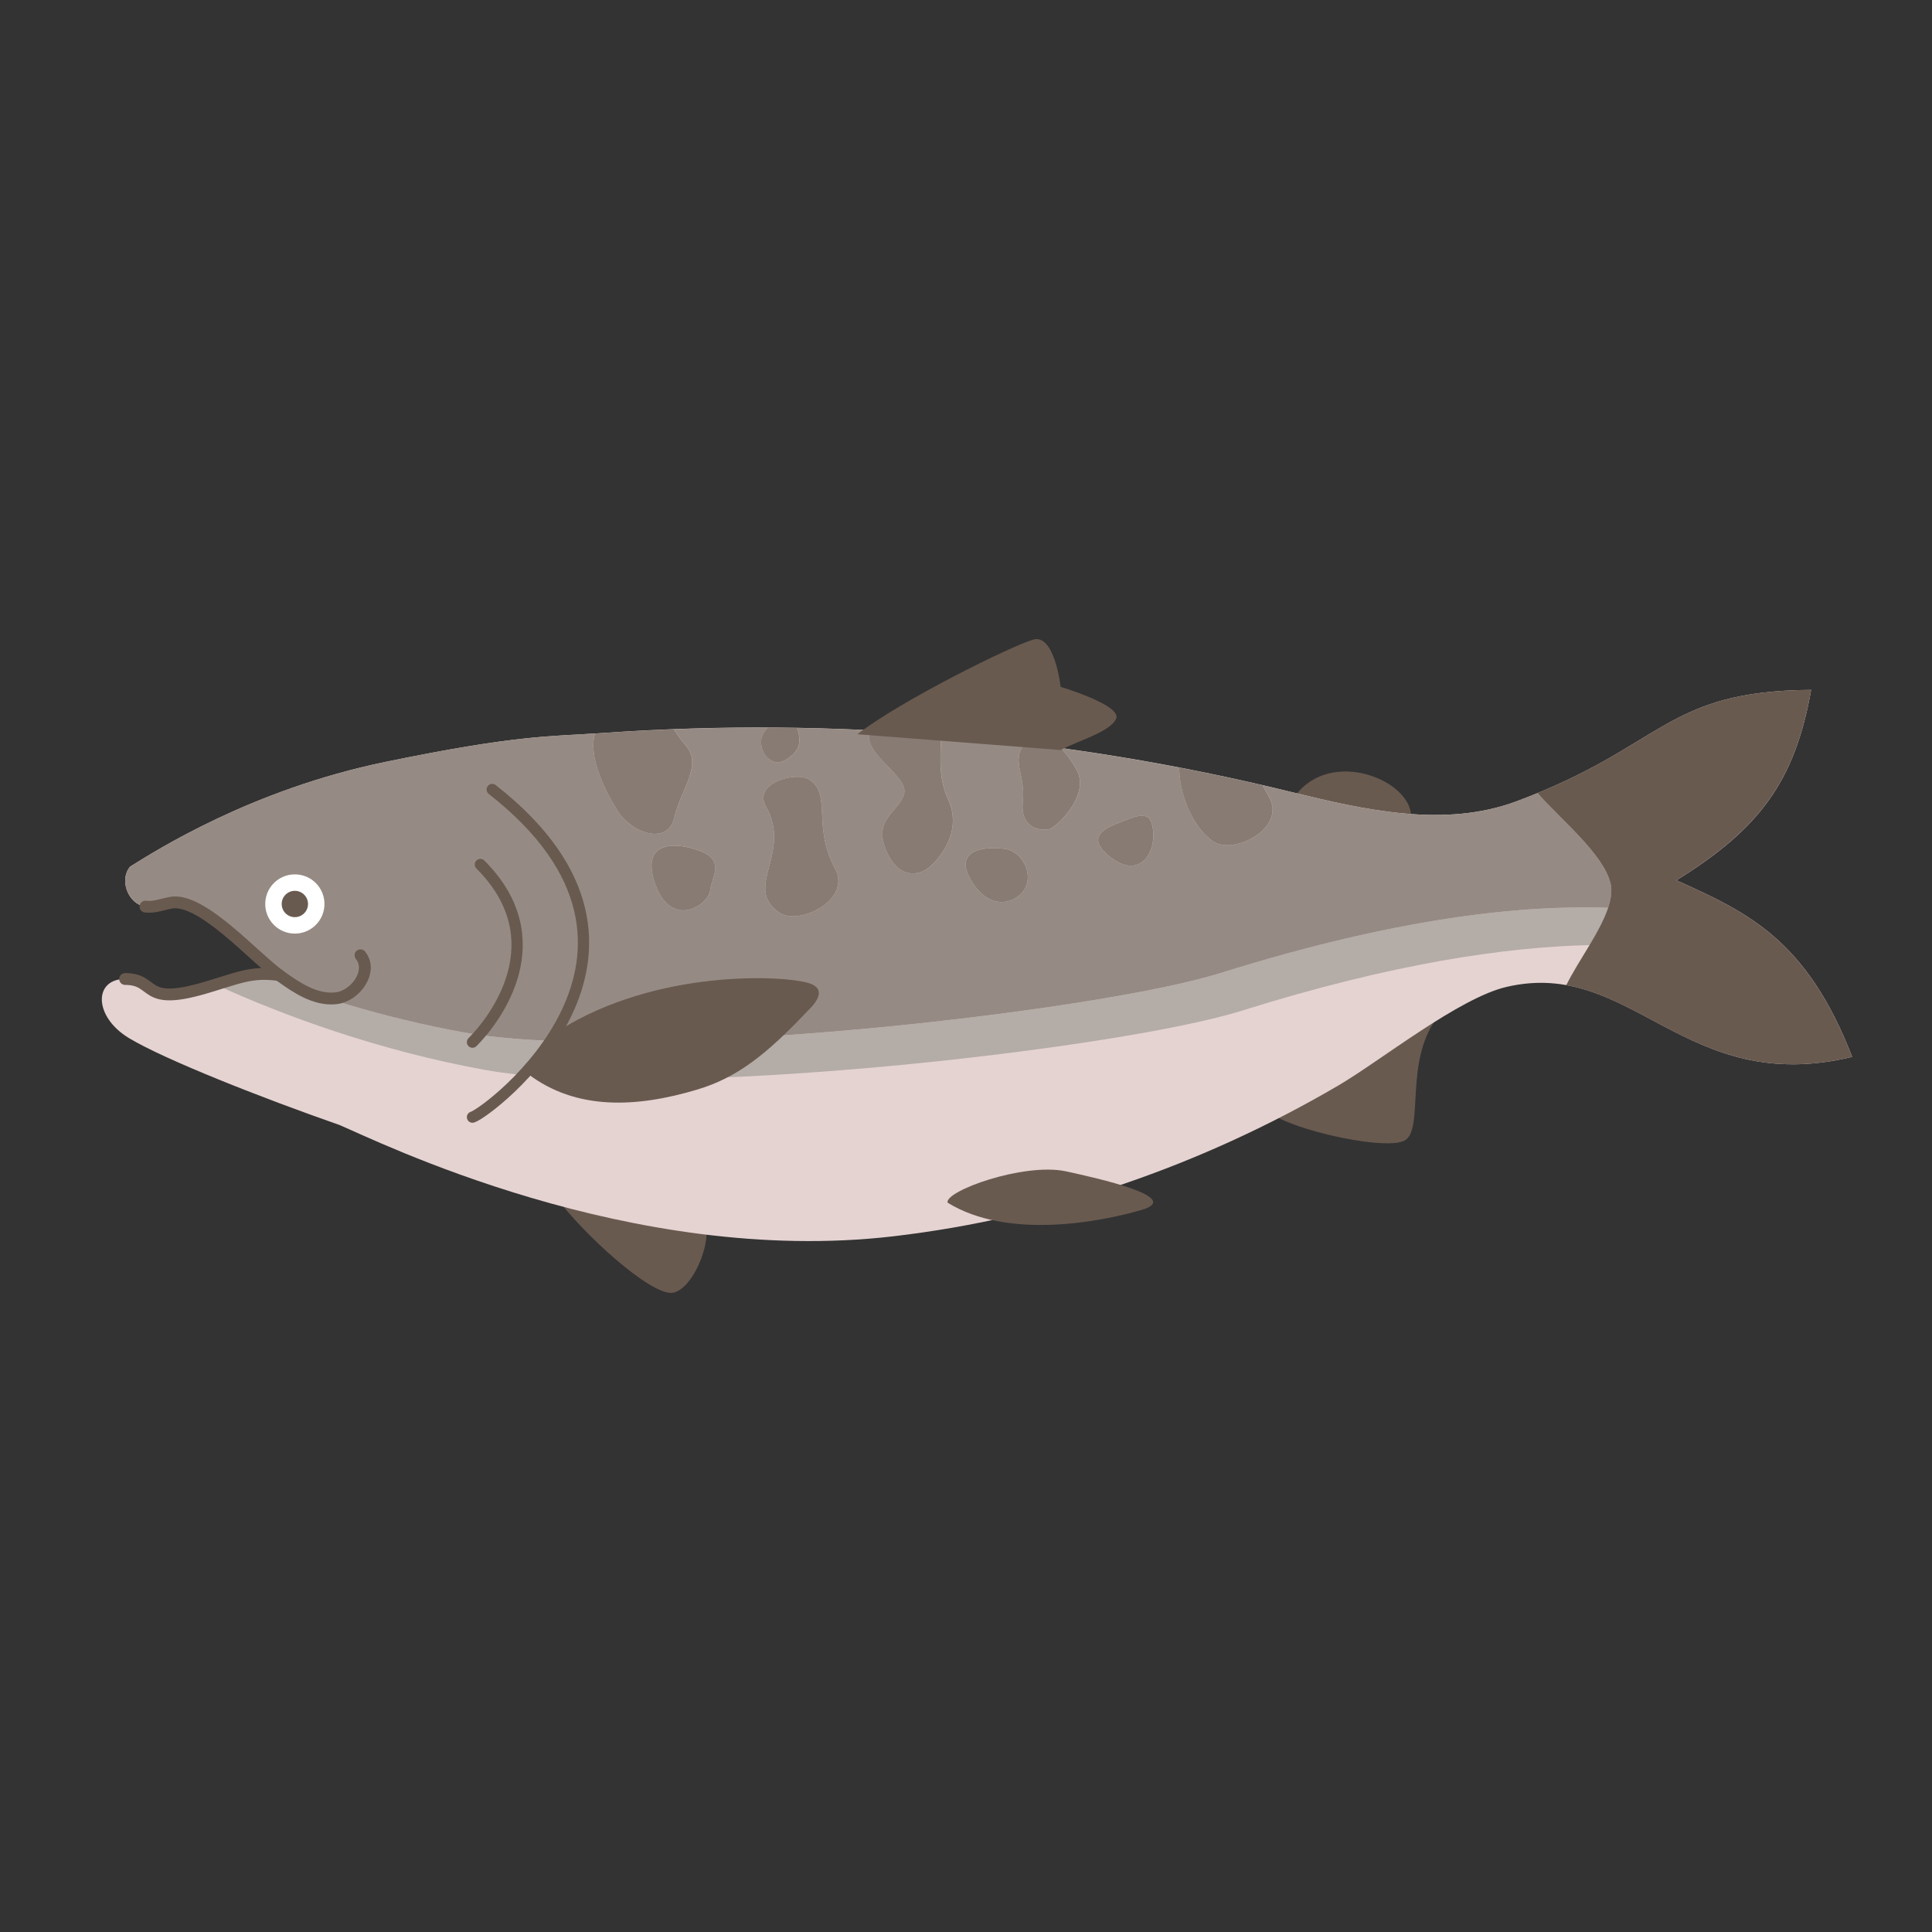 <?xml version="1.0" encoding="UTF-8"?><svg id="_レイヤー_1" xmlns="http://www.w3.org/2000/svg" viewBox="0 0 700 700"><rect x="0" y="0" width="700" height="700" fill="#333333" stroke="none"/><defs><style>.cls-1{stroke-width:4.29px;}.cls-1,.cls-2{fill:none;stroke:#695a50;stroke-linecap:round;stroke-miterlimit:10;}.cls-2{stroke-width:4.08px;}.cls-3{fill:#968b84;}.cls-3,.cls-4,.cls-5,.cls-6,.cls-7,.cls-8{stroke-width:0px;}.cls-4{fill:#b4aca7;}.cls-5{fill:#877b73;}.cls-6{fill:#fff;}.cls-7{fill:#e5d3d2;}.cls-8{fill:#695a50;}</style></defs><path class="cls-8" d="M469.38,288.2c12.87-17.16,41.48-5.72,41.88,7.34-8.99,11.25-30.44,9.82-41.88-7.34Z"/><path class="cls-8" d="M457.23,400.47c3.91,7.68,43.75,16.67,51.49,12.87,7.74-3.8-.58-29.63,12.87-45.77l-64.36,32.89Z"/><path class="cls-8" d="M201.22,433.37c9.4,13.11,34.67,36.28,42.55,35.02,7.88-1.26,16.02-22.24,10.36-27.87l-52.92-7.15Z"/><path class="cls-7" d="M607.4,318.95c30.03-18.59,42.91-35.75,48.82-68.99-53.11.34-53.11,20.37-106.72,40.36-26.15,9.75-54.96,3.2-82.06-3.47-81.06-19.93-165.22-27.15-248.49-21.31-19.54,1.37-30.6.49-79.22,10.5-48.63,10.01-83.29,32.18-92.56,37.93-4.14,4.79-.74,13.69,5.54,14.51,3.11.4,6.15-.85,9.24-1.41,8.79-1.6,22.72,12.62,37.02,25.49,0,0-12.46,1.75-24.88,5.39-23.03,6.76-17.22-3.25-28.75-3.25s-11.44,13.71,1.43,21.45c12.87,7.74,47.98,21.61,76.19,31.44,13.24,5.55,105.44,51.51,200.83,40.33,56.75-6.65,111.76-25.73,161.06-54.59,15.4-9.02,43.67-31.73,61.05-35.77,45.48-10.56,64.36,40.05,125.18,25.37-16.48-42.53-37.77-52.32-63.68-63.98Z"/><path class="cls-4" d="M450.08,366.15c54.56-17.12,95.52-23.03,125.87-23.73,2.75-4.61,5.31-9.24,6.73-13.52-31.39-1.06-76.61,3.62-140.46,23.66-45.55,14.29-211.67,32.89-274.6,21.45-28.54-5.19-54.89-13.51-76.83-22.15-4.48.42-6.93,2.57-12.84,4.8,25.01,11.43,59.32,23.99,97.54,30.94,62.93,11.44,229.05-7.16,274.6-21.45Z"/><path class="cls-3" d="M442.21,352.56c63.86-20.03,109.08-24.72,140.46-23.66,1.07-3.21,1.5-6.21.88-8.84-2.53-10.63-18.32-23.35-26.45-32.73-2.42.99-4.92,1.99-7.6,2.99-26.15,9.75-54.96,3.2-82.06-3.47-3.34-.82-6.68-1.59-10.03-2.36.79,1.42,1.61,2.91,2.49,4.5,6.09,11.11-12.92,20.9-20.25,15.9-7.76-5.29-12.42-17.55-12.37-26.79-14.24-2.73-28.54-5.08-42.91-7.05,2.21,2.28,4.25,5.19,5.86,8.19,4.74,8.83-7.38,20.54-10.11,21.17-2.73.63-10.56.11-9.53-10.09,1.01-10.01-4.34-14.44.68-20.96-10.19-1.22-20.4-2.25-30.63-3.09.88,4.49-1.54,13.79,2.9,23.36,5.53,11.92-3.68,22.12-7.19,24.86-3.52,2.74-11.02,4.17-15.42-6.82-4.4-10.99,4.4-13.19,6.6-19.79,2.2-6.6-14.31-13.92-12.59-22.57.05-.27.17-.48.25-.72-8.78-.44-17.56-.71-26.35-.86,1.52,4.9,1.27,8.27-4.02,11.51-5.56,3.4-10.38-3.4-8.71-8.45.38-1.15,1.15-2.24,2.12-3.18-11.37-.04-22.75.16-34.11.6,1.34,2.04,2.73,4.09,4.31,5.86,6.34,7.11-1.77,15.93-4.1,26.13s-15.38,5.74-20.51-2.37c-5.09-8.04-10.72-20.05-8.25-28.08-17.59,1.08-30.09.86-75.84,10.28-48.63,10.01-83.29,32.18-92.56,37.93-4.14,4.79-.74,13.69,5.54,14.51,3.11.4,6.15-.85,9.24-1.41,8.79-1.6,17,6.9,31.3,19.77l5.72,5.72c-3.56-.73-6.09-.9-8.18-.7,21.94,8.64,48.29,16.96,76.83,22.15,62.93,11.44,229.05-7.16,274.6-21.45ZM406.53,297.7c5.63-2.15,10.59-4.8,11.31,3.55.72,8.36-5.36,17.13-15.29,9.44-9.94-7.69-1.65-10.85,3.99-12.99ZM364.13,307.58c6.32.97,10.43,9.14,7.09,14.59-3.02,4.94-12.43,8.46-19.35-3.16-6.92-11.62,5.94-12.4,12.26-11.43ZM293.12,282.41c8.36,5.1,1.11,17.11,9.45,32.32,6.09,11.11-12.92,20.9-20.25,15.9-13.19-9,4.79-21.56-4.79-38.32-4.88-8.54,10.68-12.89,15.59-9.89ZM254.15,308.53c8.46,3.51,3.73,9.36,3.2,13.79-.72,5.98-14.23,14.24-19.95-2.02-5.72-16.26,8.29-15.27,16.75-11.77Z"/><path class="cls-8" d="M615.31,322.56c-2.59-1.21-5.23-2.4-7.92-3.61,2.98-1.84,5.74-3.67,8.39-5.5,24.08-16.65,35.11-33.55,40.43-63.49-26.74.17-40.02,5.34-53.46,12.97-1.55.88-3.1,1.79-4.68,2.74-10.53,6.31-22.13,13.91-40.99,21.66,8.14,9.38,23.92,22.1,26.45,32.73.63,2.63.19,5.64-.88,8.84-1.42,4.28-3.98,8.91-6.73,13.52-3.02,5.07-6.26,10.09-8.43,14.54,31.67,5.67,53.3,38.1,103.57,25.97-14.77-38.12-33.4-49.94-55.76-60.37Z"/><path class="cls-5" d="M223.81,293.84c5.13,8.1,18.18,12.56,20.51,2.37s10.43-19.02,4.1-26.13c-1.58-1.78-2.97-3.82-4.31-5.86-8.39.32-16.78.74-25.15,1.33-1.16.08-2.28.15-3.39.22-2.47,8.03,3.16,20.03,8.25,28.08Z"/><path class="cls-5" d="M257.35,322.33c.54-4.43,5.27-10.29-3.2-13.79-8.46-3.5-22.47-4.49-16.75,11.77,5.72,16.26,19.22,8,19.95,2.02Z"/><path class="cls-5" d="M284.8,275.24c5.29-3.24,5.54-6.61,4.02-11.51-3.54-.06-7.07-.11-10.61-.12-.97.95-1.74,2.04-2.12,3.18-1.67,5.05,3.15,11.85,8.71,8.45Z"/><path class="cls-5" d="M282.32,330.63c7.33,5.01,26.35-4.79,20.25-15.9-8.34-15.2-1.09-27.21-9.45-32.32-4.91-3-20.47,1.35-15.59,9.89,9.58,16.77-8.4,29.32,4.79,38.32Z"/><path class="cls-5" d="M439.64,304.89c7.33,5.01,26.35-4.79,20.25-15.9-.87-1.59-1.69-3.08-2.49-4.5-10.01-2.32-20.06-4.45-30.14-6.39-.05,9.24,4.62,21.49,12.37,26.79Z"/><path class="cls-5" d="M327.51,287.89c-2.2,6.6-10.99,8.8-6.6,19.79,4.4,10.99,11.9,9.56,15.42,6.82,3.52-2.74,12.72-12.95,7.19-24.86-4.44-9.57-2.02-18.86-2.9-23.36-8.47-.69-16.96-1.25-25.45-1.68-.08.24-.2.46-.25.72-1.72,8.65,14.79,15.97,12.59,22.57Z"/><path class="cls-5" d="M370.58,290.32c-1.03,10.19,6.81,10.72,9.53,10.09,2.73-.63,14.84-12.34,10.11-21.17-1.61-3-3.66-5.91-5.86-8.19-4.36-.6-8.73-1.16-13.1-1.69-5.02,6.52.33,10.94-.68,20.96Z"/><path class="cls-5" d="M371.22,322.17c3.33-5.45-.78-13.62-7.09-14.59-6.32-.97-19.18-.19-12.26,11.43,6.92,11.62,16.33,8.1,19.35,3.16Z"/><path class="cls-5" d="M402.54,310.69c9.94,7.69,16.02-1.08,15.29-9.44-.72-8.36-5.68-5.7-11.31-3.55-5.63,2.15-13.92,5.3-3.99,12.99Z"/><path class="cls-8" d="M310.63,266.04c15.66-12.19,56.03-32.14,63.77-34.31s9.89,17.14,9.89,17.14c0,0,22.34,6.66,20.11,11.55-2.23,4.89-14.62,8.24-20.11,11.33l-73.65-5.72Z"/><path class="cls-8" d="M202.65,373.3c35.27-22.24,81.52-20.02,90.61-17.03,7.67,2.53.14,9.2-.51,9.88-15.05,15.95-25.74,24.31-40.05,28.6-22.3,6.69-44.07,7.58-61.5-5.72,4.29-4.29,7.75-10.22,11.44-15.73Z"/><path class="cls-2" d="M171.19,404.76c5.36-1.44,83.01-59.36,7.15-118.71"/><path class="cls-2" d="M171.19,377.59c8.58-8.58,30.03-37.18,2.86-64.36"/><circle class="cls-6" cx="106.83" cy="327.53" r="10.73"/><circle class="cls-8" cx="106.83" cy="327.53" r="4.77"/><path class="cls-1" d="M52.71,328.48c3.11.4,6.15-.85,9.24-1.41,11.06-2.01,29.93,19.59,39.56,26.52,5.98,4.3,12.69,8.82,20.03,8.12,7.34-.7,13.72-9.88,9.07-15.6"/><path class="cls-1" d="M101.11,353.28c-10.01-1.43-14.61,1.04-27.02,4.68-23.03,6.76-17.22-3.25-28.75-3.25"/><path class="cls-8" d="M386.05,424.36c11.82,2.57,42.98,9.51,27.56,14.02-15.42,4.51-48.73,10.72-70.29-2.64-1.05-4.19,27.39-14.52,42.74-11.38Z"/></svg>